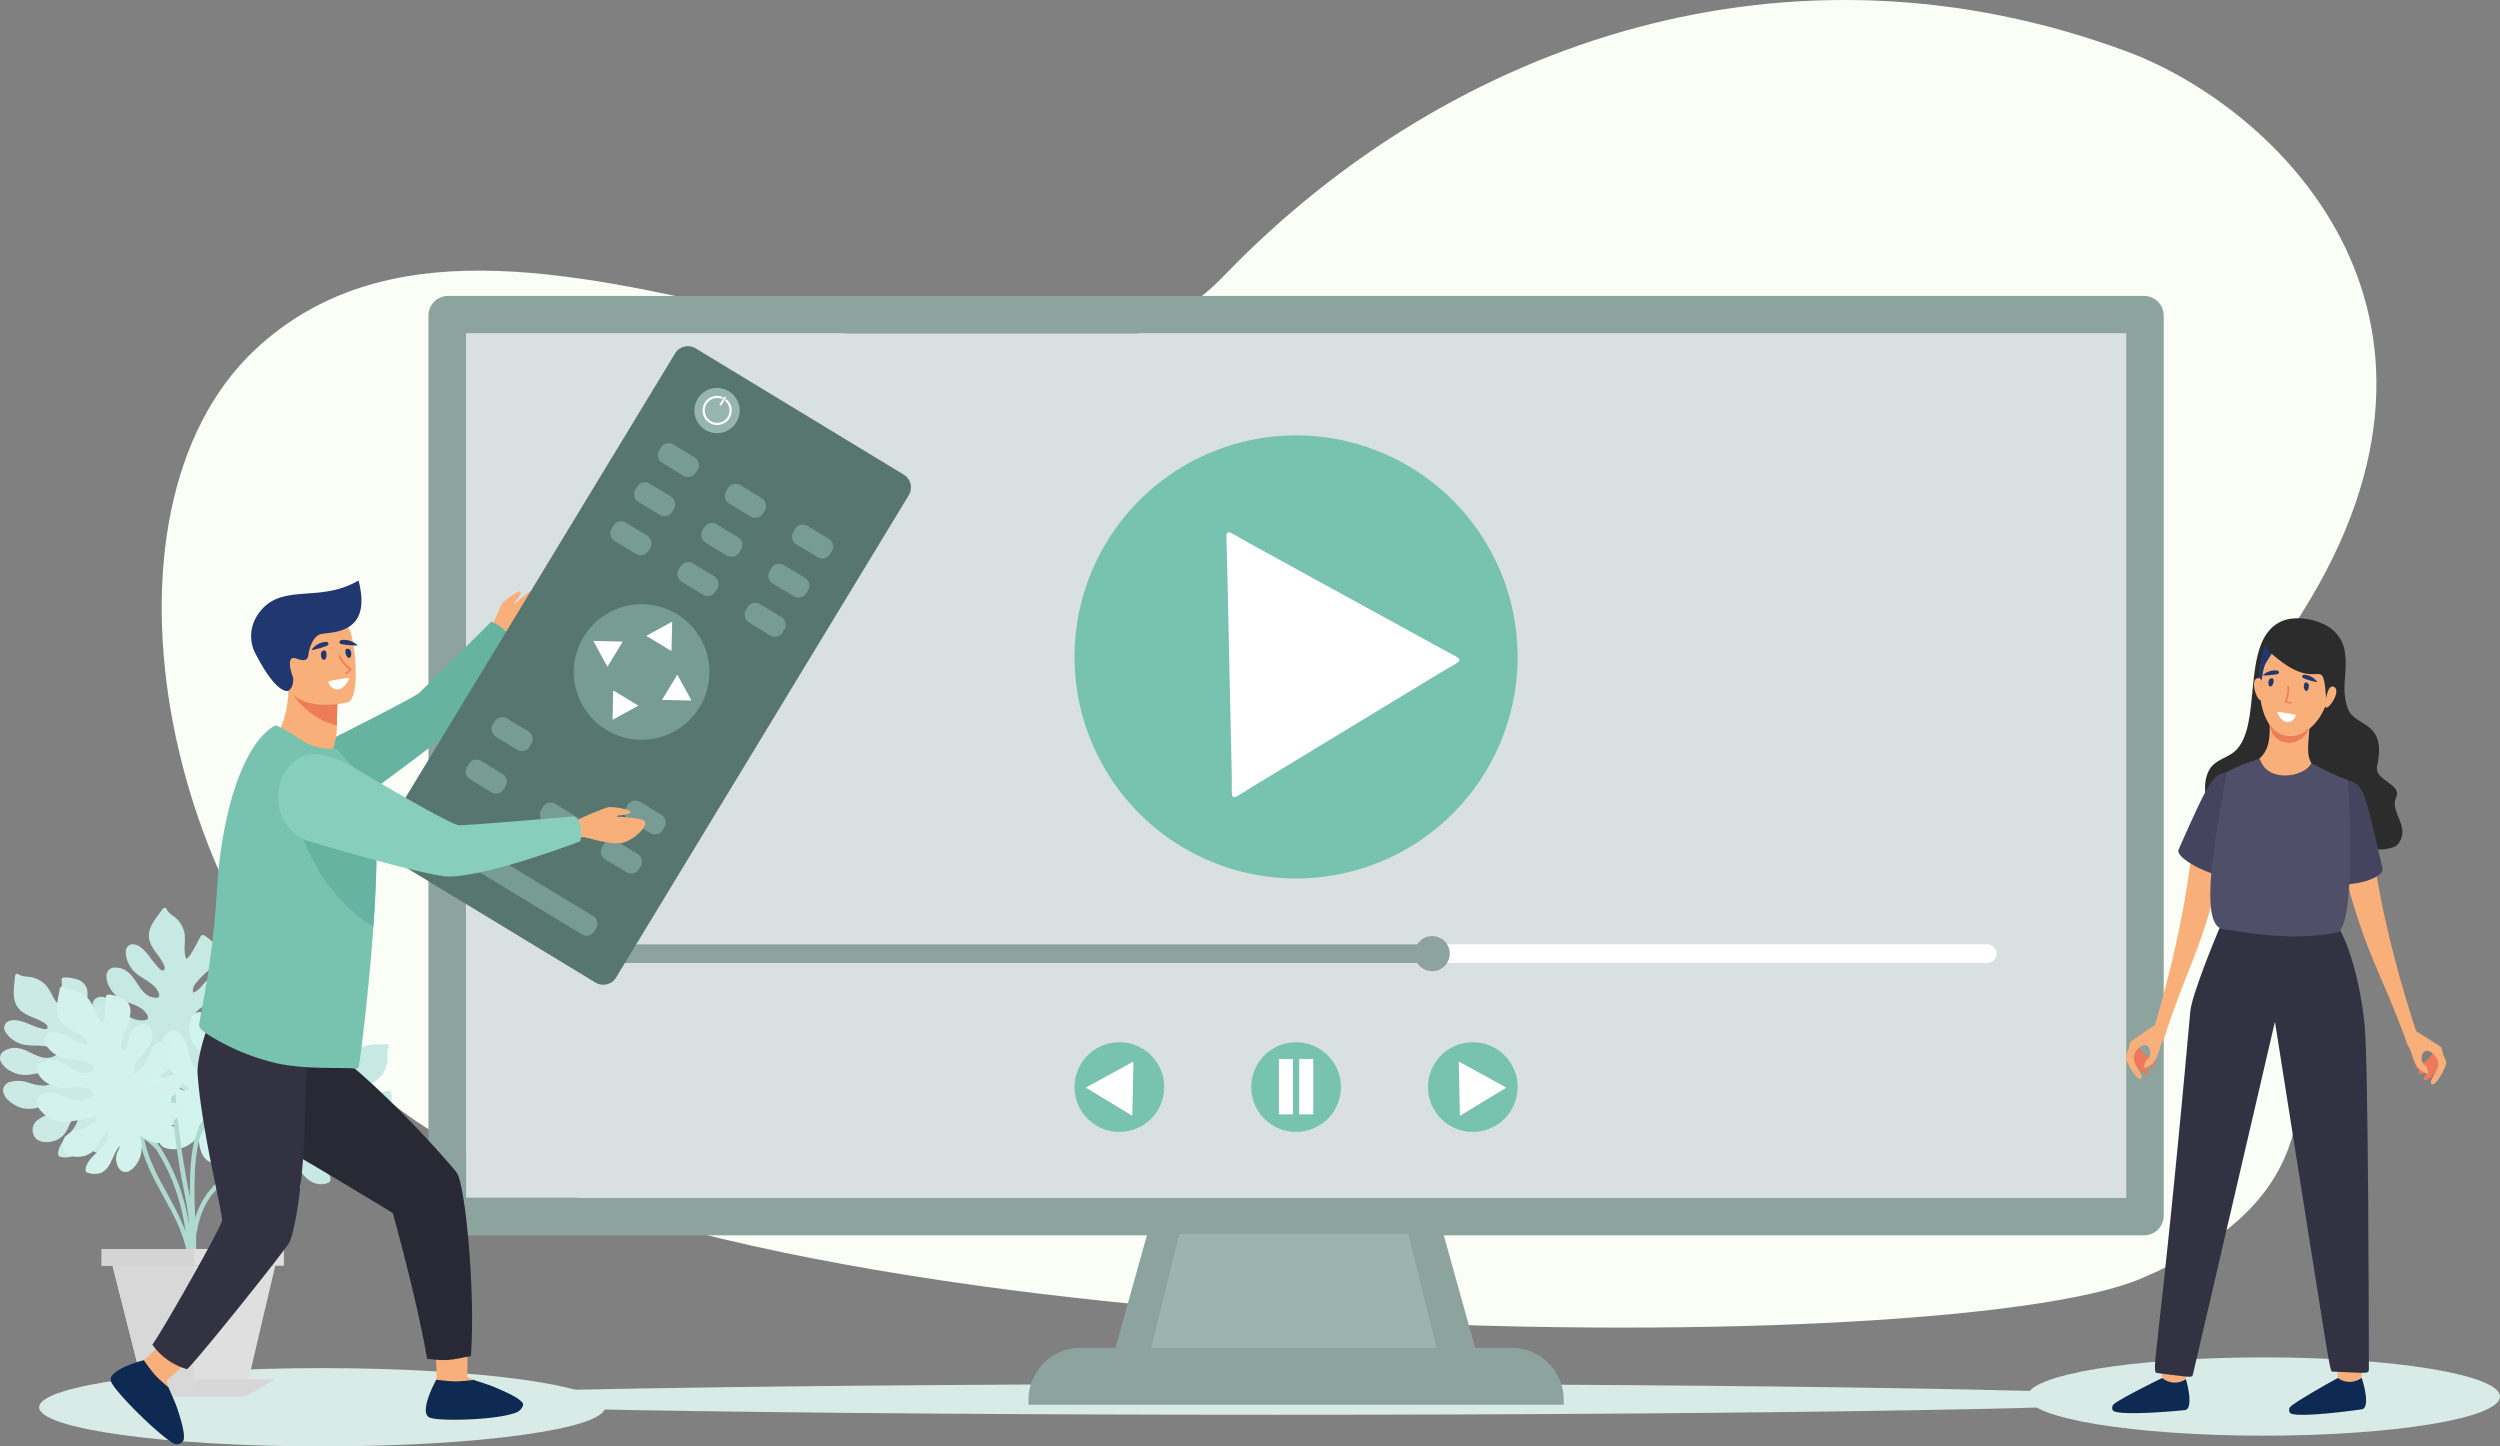 <svg xmlns="http://www.w3.org/2000/svg" width="542.818" height="314.048" viewBox="0 0 542.818 314.048"><rect x="0" y="0" width="542.818" height="314.048" fill="#808080" stroke="none"/><defs><clipPath id="clip-path"><path id="Rectangle_2188" fill="none" d="M0 0h542.818v314.048H0z" data-name="Rectangle 2188"/></clipPath></defs><g id="Group_13186" data-name="Group 13186" transform="translate(0 -.004)"><g id="Group_13185" clip-path="url(#clip-path)" data-name="Group 13185" transform="translate(0 .004)"><path id="Path_14475" fill="#fafef6" fill-rule="evenodd" d="M578.471 11.174c-72.426-26.888-146.036-3.117-195.959 48.657-24.967 25.894-63.658 16.947-103.051 8-39.368-8.942-79.44-17.883-107.212 7.955C134.328 111.06 151.7 201.755 203.7 241.035c70.677 53.394 333.972 55 377.658 36.674 74.651-31.309.476-89.287 35.323-144.865 41.111-65.569-6.2-109.789-38.206-121.67" data-name="Path 14475" transform="translate(-116.71 -.004)"/><path id="Path_14476" fill="#d9ebe7" fill-rule="evenodd" d="M551.526 1299.435c107.613 0 194.848 1.5 194.848 3.351s-87.236 3.347-194.848 3.347-194.848-1.5-194.848-3.347 87.236-3.351 194.848-3.351" data-name="Path 14476" transform="translate(-274.198 -998.948)"/><path id="Path_14477" fill="#d9ebe7" fill-rule="evenodd" d="M1954.851 1274.512c28.341 0 51.318 3.8 51.318 8.5s-22.976 8.5-51.318 8.5-51.318-3.8-51.318-8.5 22.976-8.5 51.318-8.5" data-name="Path 14477" transform="translate(-1463.351 -979.789)"/><path id="Path_14478" fill="#d9ebe7" fill-rule="evenodd" d="M98.193 1284.592c33.933 0 61.439 3.8 61.439 8.5s-27.506 8.5-61.439 8.5-61.437-3.8-61.437-8.5 27.506-8.5 61.437-8.5" data-name="Path 14478" transform="translate(-28.256 -987.538)"/><path id="Path_14479" fill="#ecebe8" fill-rule="evenodd" d="M313.7 1159.174a19.248 19.248 0 0 0 .126 2.061 19.248 19.248 0 0 1-.126-2.061" data-name="Path 14479" transform="translate(-241.159 -891.122)"/><path id="Path_14480" fill="#c7e9e3" fill-rule="evenodd" d="M113.2 860.4a8.746 8.746 0 0 0-2.342-1.955.5.5 0 0 0-.684.189c-.665 1.241-1.281 2.511-2.044 3.7a4.685 4.685 0 0 1-.926 1.139c-.021.013-.1.053-.138.072a.228.228 0 0 1-.017-.021 1.209 1.209 0 0 1-.132-.3c-.593-1.823.127-3.776-.34-5.61a6.294 6.294 0 0 0-1.564-2.692c-.761-.771-1.78-1.128-2.254-2.165a.4.4 0 0 0-.34-.246h-.095a.611.611 0 0 0-.436.249c-1.1 1.578-2.632 3.206-2.924 5.178-.259 1.751.688 3.213 1.7 4.541A15.141 15.141 0 0 1 102 864.49c.208.393.57 1.105.189 1.49-.4.4-1-.315-1.317-.641a23.187 23.187 0 0 1-1.745-2.161c-.924-1.217-2.384-3.068-4.12-2.732a1.608 1.608 0 0 0-1.119 1.628 6.083 6.083 0 0 0 1.011 3.194c1.224 2.083 3.7 2.69 5.3 4.373.368.385 1.371 1.711.8 2.255-.2.189-.669.126-.907.089a3.792 3.792 0 0 1-1.7-.667c-1.793-1.386-2.446-3.8-4.33-5.112a4.192 4.192 0 0 0-3.092-.691 1.79 1.79 0 0 0-1.266 1.791 5.178 5.178 0 0 0 .882 2.775 6.344 6.344 0 0 0 2.287 2.257c1.9 1.081 4.3 1.216 5.565 3.2a1.32 1.32 0 0 1 .276.96c-.066.255-.431.336-.646.385a5.034 5.034 0 0 1-3.106-.6 11.13 11.13 0 0 1-2.58-2.376 6.791 6.791 0 0 0-2.943-1.953 2.136 2.136 0 0 0-2.45.578 3.133 3.133 0 0 0-.2 2.527 7.29 7.29 0 0 0 1.578 2.905 6.991 6.991 0 0 0 3.105 1.783c1.143.383 2.331.616 3.461 1.042a2.739 2.739 0 0 0 .856.215 5.52 5.52 0 0 1 1.045.1c.287.072.1.378 0 .586-.234.5-.984.482-1.456.52-.448.036-.89.149-1.339.151a9.971 9.971 0 0 1-1.534-.168 6.925 6.925 0 0 0-3.062-.03 2.753 2.753 0 0 0-1.812 2.169c-.363 2.038 1.915 3.281 3.608 3.54a4.538 4.538 0 0 0 3.017-.608c1.175-.665 2.1-1.621 3.453-1.787a1.407 1.407 0 0 1-.587 1.383 7.917 7.917 0 0 1-2.38 1.158c-1.575.587-3.882 1.107-4.726 2.737a.512.512 0 0 0 .085.608 4.379 4.379 0 0 0 2.658 1.356 3.994 3.994 0 0 0 2.429-.8c1.262-.837 2.35-2.14 3.771-2.73a3.18 3.18 0 0 1-.92.913 3.638 3.638 0 0 0-1.27 2.174c-.3 1.305.155 2.714 1.683 2.722a4.809 4.809 0 0 0 2.371-.835 6.007 6.007 0 0 0 1.931-1.951 8.621 8.621 0 0 0 1.145-3.221c1.279 2.491 4.058 5.1 6.678 2.943 2.24-1.844-1.449-3.253-2.905-4.7.287.117.567.264.831.4.759.389 1.5.82 2.291 1.143 1.479.6 3.138.546 4.024-.977.765-1.313-.818-1.923-1.793-2.214-.793-.24-2.276-.5-2.851-1.294 1.955.214 4.131.457 5.816-.671a3.946 3.946 0 0 0 1.776-2.463c.074-.786-.776-1.063-1.39-1.126-1.668-.162-3.291.57-4.964.52a6.555 6.555 0 0 1-1.194-.144 2.223 2.223 0 0 1-.435-.136.978.978 0 0 1-.142-.1.278.278 0 0 1 .047-.079 2.415 2.415 0 0 1 .531-.427 3.051 3.051 0 0 1 1.388-.5c.971-.1 1.94.019 2.909-.149a4.694 4.694 0 0 0 2.694-1.634 4.946 4.946 0 0 0 1.358-2.618 1.935 1.935 0 0 0-1.419-2.05c-2.537-.971-4.024 1.649-5.833 2.839a6.158 6.158 0 0 1-1.594.691c-.223.068-.878.295-1.1.121-.129-.106.3-.794.383-.926a3.839 3.839 0 0 1 1.428-1.345c1.515-.867 3.36-1.137 4.554-2.505.782-.9 1.4-2.422.633-3.517-.812-1.162-2.624-.846-3.646-.172-1.286.85-1.935 2.573-3.482 2.985a2.6 2.6 0 0 1 .646-2.061 23.478 23.478 0 0 1 2.51-2.563 8.219 8.219 0 0 0 2.093-2.73 3.116 3.116 0 0 0-.554-3.132" data-name="Path 14480" transform="translate(-66.592 -655.372)"/><path id="Path_14481" fill="#c7e9e3" fill-rule="evenodd" d="M238.422 990.668a8.747 8.747 0 0 0 .085-3.049.5.5 0 0 0-.572-.419c-1.385.244-2.764.548-4.167.68a4.668 4.668 0 0 1-1.466-.022c-.025-.008-.106-.047-.144-.062a.2.2 0 0 1 .007-.027 1.178 1.178 0 0 1 .153-.289c1.063-1.595 3.043-2.237 4.2-3.74a6.274 6.274 0 0 0 1.146-2.894c.134-1.073-.217-2.1.306-3.109.191-.37-.2-.7-.542-.682-1.917.115-4.146-.083-5.877.909-1.536.88-2.1 2.527-2.516 4.141a15.168 15.168 0 0 1-.746 2.306c-.179.406-.516 1.13-1.054 1.071-.563-.062-.372-.984-.312-1.432a23.477 23.477 0 0 1 .616-2.709c.385-1.477.935-3.77-.4-4.927a1.607 1.607 0 0 0-1.97.13 6.075 6.075 0 0 0-1.883 2.771c-.882 2.252.179 4.572-.157 6.865-.076.529-.495 2.139-1.279 2.021-.274-.042-.514-.446-.633-.657a3.79 3.79 0 0 1-.525-1.745c-.021-2.267 1.468-4.271 1.334-6.564a4.192 4.192 0 0 0-1.37-2.858 1.788 1.788 0 0 0-2.191.115 5.176 5.176 0 0 0-1.632 2.411 6.313 6.313 0 0 0-.357 3.194c.325 2.159 1.706 4.131.926 6.354a1.311 1.311 0 0 1-.582.808c-.242.106-.531-.128-.7-.27a5.025 5.025 0 0 1-1.451-2.811 11.09 11.09 0 0 1 .272-3.5 6.823 6.823 0 0 0-.287-3.521 2.135 2.135 0 0 0-1.972-1.566 3.131 3.131 0 0 0-2.106 1.411 7.243 7.243 0 0 0-1.307 3.038 7.015 7.015 0 0 0 .521 3.54c.406 1.135.96 2.212 1.322 3.364a2.838 2.838 0 0 0 .361.807 5.464 5.464 0 0 1 .57.88c.121.272-.236.31-.461.363-.54.128-.986-.474-1.309-.824-.3-.329-.667-.608-.946-.956a9.834 9.834 0 0 1-.818-1.311 6.958 6.958 0 0 0-1.872-2.424 2.749 2.749 0 0 0-2.824-.081c-1.825.976-1.392 3.534-.55 5.025a4.582 4.582 0 0 0 2.346 1.995c1.249.51 2.573.642 3.54 1.606a1.4 1.4 0 0 1-1.449.393 7.937 7.937 0 0 1-2.382-1.151c-1.436-.878-3.272-2.365-5.076-2.019a.509.509 0 0 0-.425.442 4.393 4.393 0 0 0 .58 2.928 3.977 3.977 0 0 0 2.135 1.409c1.439.474 3.136.523 4.477 1.273a3.189 3.189 0 0 1-1.286-.159 3.647 3.647 0 0 0-2.494.348c-1.207.574-2.035 1.8-1.1 3.007a4.812 4.812 0 0 0 2.123 1.347 6 6 0 0 0 2.728.308 8.622 8.622 0 0 0 3.238-1.092c-1.164 2.547-1.492 6.34 1.823 7.065 2.832.618 1.657-3.151 1.895-5.193.085.3.144.606.2.9.164.84.283 1.685.519 2.509.442 1.536 1.515 2.8 3.259 2.556 1.5-.212 1-1.832.631-2.779-.3-.771-1.02-2.095-.75-3.039 1.041 1.67 2.2 3.527 4.128 4.154a3.945 3.945 0 0 0 3.034-.13c.663-.427.355-1.27.023-1.787-.9-1.413-2.486-2.233-3.48-3.58a6.368 6.368 0 0 1-.625-1.026 2.136 2.136 0 0 1-.163-.425.937.937 0 0 1-.013-.172.3.3 0 0 1 .091-.011 2.444 2.444 0 0 1 .665.151 3.049 3.049 0 0 1 1.25.782c.682.7 1.186 1.538 1.919 2.2a4.709 4.709 0 0 0 2.949 1.1 4.952 4.952 0 0 0 2.9-.555 1.935 1.935 0 0 0 .733-2.382c-.809-2.6-3.788-2.138-5.841-2.824a6.3 6.3 0 0 1-1.53-.825c-.193-.132-.774-.508-.771-.786 0-.166.811-.255.963-.272a3.791 3.791 0 0 1 1.94.291c1.617.652 2.973 1.936 4.785 2.025 1.192.06 2.769-.4 3.155-1.677.41-1.358-.958-2.586-2.121-2.97-1.462-.485-3.217.072-4.5-.888a2.6 2.6 0 0 1 2.019-.769 23.365 23.365 0 0 1 3.566.383 8.115 8.115 0 0 0 3.438-.045 3.113 3.113 0 0 0 2.12-2.373" data-name="Path 14481" transform="translate(-153.577 -750.343)"/><path id="Path_14482" fill="#cceae5" fill-rule="evenodd" d="M16.881 915.625a8.763 8.763 0 0 0-3.013-.469.5.5 0 0 0-.489.514c.068 1.405.193 2.813.149 4.222a4.712 4.712 0 0 1-.21 1.451c-.011.022-.06.1-.079.132l-.026-.007a1.212 1.212 0 0 1-.266-.191c-1.447-1.256-1.834-3.3-3.179-4.634a6.293 6.293 0 0 0-2.726-1.5c-1.048-.268-2.106-.051-3.047-.7-.342-.236-.721.111-.744.452-.129 1.915-.606 4.1.159 5.943.676 1.636 2.24 2.4 3.789 3.022a14.766 14.766 0 0 1 2.191 1.031c.382.229 1.058.654.929 1.181-.132.55-1.022.243-1.458.126a23.073 23.073 0 0 1-2.609-.952c-1.417-.568-3.621-1.406-4.94-.223A1.607 1.607 0 0 0 1.193 927a6.046 6.046 0 0 0 2.51 2.218c2.12 1.16 4.558.4 6.791 1.024.514.144 2.057.763 1.842 1.526-.074.265-.508.451-.731.544a3.81 3.81 0 0 1-1.8.3c-2.25-.265-4.05-2-6.342-2.154a4.182 4.182 0 0 0-3.007 1 1.793 1.793 0 0 0-.164 2.189 5.19 5.19 0 0 0 2.184 1.923 6.33 6.33 0 0 0 3.122.758c2.186-.049 4.317-1.169 6.421-.113a1.3 1.3 0 0 1 .729.68c.076.251-.193.51-.355.661a5.015 5.015 0 0 1-2.971 1.084 11.118 11.118 0 0 1-3.434-.712 6.807 6.807 0 0 0-3.529-.16 2.135 2.135 0 0 0-1.8 1.759 3.129 3.129 0 0 0 1.133 2.267 7.251 7.251 0 0 0 2.849 1.681 6.982 6.982 0 0 0 3.576-.07c1.177-.259 2.316-.672 3.5-.886a2.776 2.776 0 0 0 .846-.255 5.652 5.652 0 0 1 .944-.455c.287-.085.278.274.3.5.059.552-.595.918-.982 1.194-.364.261-.686.585-1.069.818a9.814 9.814 0 0 1-1.4.646 6.906 6.906 0 0 0-2.641 1.551 2.747 2.747 0 0 0-.438 2.788c.737 1.934 3.33 1.829 4.915 1.181a4.555 4.555 0 0 0 2.274-2.074c.665-1.173.964-2.469 2.04-3.308a1.409 1.409 0 0 1 .21 1.487 7.945 7.945 0 0 1-1.445 2.217c-1.05 1.313-2.76 2.947-2.645 4.781a.508.508 0 0 0 .383.476 4.392 4.392 0 0 0 2.979-.2 3.99 3.99 0 0 0 1.668-1.94c.654-1.368.916-3.045 1.829-4.28a3.178 3.178 0 0 1-.319 1.256 3.637 3.637 0 0 0 .03 2.516c.416 1.273 1.53 2.248 2.845 1.468a4.814 4.814 0 0 0 1.6-1.934 5.953 5.953 0 0 0 .65-2.668 8.565 8.565 0 0 0-.672-3.349c2.378 1.477 6.1 2.28 7.239-.914.973-2.732-2.917-2.044-4.912-2.537.308-.047.622-.064.92-.085.852-.057 1.706-.068 2.552-.2 1.579-.244 2.973-1.148 2.949-2.909-.021-1.517-1.69-1.226-2.677-.977-.8.2-2.206.744-3.111.359 1.787-.822 3.778-1.734 4.643-3.57a3.936 3.936 0 0 0 .255-3.024c-.34-.712-1.213-.512-1.77-.249-1.515.72-2.529 2.184-3.991 3a6.134 6.134 0 0 1-1.1.491 2.239 2.239 0 0 1-.442.109.792.792 0 0 1-.172-.011.277.277 0 0 1 0-.091 2.439 2.439 0 0 1 .236-.638 3.025 3.025 0 0 1 .933-1.145c.78-.586 1.676-.98 2.42-1.624a4.7 4.7 0 0 0 1.47-2.784 4.977 4.977 0 0 0-.183-2.943 1.938 1.938 0 0 0-2.272-1.032c-2.675.474-2.6 3.486-3.54 5.439a6.311 6.311 0 0 1-1.009 1.4c-.155.172-.6.7-.876.665-.164-.023-.149-.837-.147-.99a3.84 3.84 0 0 1 .533-1.889c.852-1.521 2.3-2.7 2.614-4.49.212-1.175-.045-2.8-1.266-3.342-1.294-.576-2.686.623-3.215 1.73-.665 1.389-.333 3.2-1.449 4.349a2.6 2.6 0 0 1-.506-2.1 23.168 23.168 0 0 1 .833-3.491 8.194 8.194 0 0 0 .391-3.417 3.126 3.126 0 0 0-2.087-2.4" data-name="Path 14482" transform="translate(0 -702.924)"/><path id="Path_14483" fill="#d2f4ee" fill-rule="evenodd" d="M165.438 938.539a8.763 8.763 0 0 0-1.045-2.864.5.5 0 0 0-.687-.181c-1.2.74-2.369 1.53-3.621 2.173a4.675 4.675 0 0 1-1.373.518h-.155a.18.18 0 0 0 0-.026 1.266 1.266 0 0 1 .036-.325c.4-1.874 2-3.2 2.518-5.025a6.275 6.275 0 0 0 0-3.113c-.272-1.048-.975-1.868-.865-3 .042-.416-.446-.578-.755-.435-1.738.816-3.884 1.455-5.127 3.015-1.1 1.383-1.016 3.122-.81 4.779a14.779 14.779 0 0 1 .157 2.414c-.015.446-.061 1.243-.582 1.387-.548.149-.709-.776-.818-1.217a23.02 23.02 0 0 1-.427-2.743c-.187-1.517-.523-3.85-2.195-4.432a1.608 1.608 0 0 0-1.783.848 6.058 6.058 0 0 0-.727 3.27c.011 2.418 1.853 4.186 2.388 6.442.125.518.329 2.169-.444 2.35-.27.062-.642-.227-.829-.378a3.82 3.82 0 0 1-1.133-1.432c-.856-2.1-.212-4.511-1.183-6.591a4.193 4.193 0 0 0-2.327-2.151 1.8 1.8 0 0 0-1.995.914 5.215 5.215 0 0 0-.627 2.845 6.332 6.332 0 0 0 .846 3.1c1.1 1.889 3.111 3.211 3.206 5.565a1.311 1.311 0 0 1-.242.967c-.185.189-.54.077-.752.011a5.038 5.038 0 0 1-2.386-2.078 11.086 11.086 0 0 1-1.039-3.351 6.806 6.806 0 0 0-1.566-3.166 2.136 2.136 0 0 0-2.41-.729 3.139 3.139 0 0 0-1.437 2.089 7.257 7.257 0 0 0-.092 3.3 6.983 6.983 0 0 0 1.791 3.1c.8.9 1.708 1.7 2.471 2.639a2.678 2.678 0 0 0 .633.616 5.846 5.846 0 0 1 .856.608c.212.209-.108.376-.3.508-.455.319-1.092-.077-1.519-.281-.406-.195-.844-.318-1.236-.54a9.588 9.588 0 0 1-1.243-.918 6.962 6.962 0 0 0-2.633-1.558 2.751 2.751 0 0 0-2.654.965c-1.336 1.583.011 3.8 1.343 4.872a4.53 4.53 0 0 0 2.917.988c1.349.015 2.628-.351 3.884.187a1.411 1.411 0 0 1-1.2.9 7.978 7.978 0 0 1-2.641-.191c-1.657-.285-3.914-.992-5.463 0a.508.508 0 0 0-.231.567 4.367 4.367 0 0 0 1.621 2.507 3.969 3.969 0 0 0 2.5.525c1.513-.091 3.107-.673 4.632-.472a3.132 3.132 0 0 1-1.255.329 3.646 3.646 0 0 0-2.189 1.243c-.91.98-1.228 2.427.093 3.2a4.814 4.814 0 0 0 2.467.469 6.011 6.011 0 0 0 2.65-.721 8.543 8.543 0 0 0 2.6-2.211c-.142 2.8.954 6.442 4.3 5.894 2.86-.468.378-3.54-.157-5.523.191.246.357.51.52.763.463.718.884 1.46 1.407 2.139.978 1.264 2.443 2.044 3.973 1.173 1.319-.754.257-2.074-.44-2.817-.567-.6-1.721-1.572-1.817-2.548 1.583 1.166 3.344 2.467 5.369 2.337a3.937 3.937 0 0 0 2.769-1.239c.461-.642-.136-1.311-.637-1.67-1.362-.978-3.134-1.158-4.554-2.042a6.537 6.537 0 0 1-.96-.724 2.143 2.143 0 0 1-.308-.332.836.836 0 0 1-.076-.157.306.306 0 0 1 .079-.044 2.4 2.4 0 0 1 .674-.1 3 3 0 0 1 1.451.265c.892.4 1.67.992 2.594 1.33a4.685 4.685 0 0 0 3.149-.062 4.964 4.964 0 0 0 2.488-1.583 1.938 1.938 0 0 0-.2-2.486c-1.708-2.112-4.309-.589-6.472-.468a6.262 6.262 0 0 1-1.727-.2c-.227-.053-.907-.187-1-.446-.06-.153.657-.535.8-.61a3.835 3.835 0 0 1 1.91-.444c1.744.009 3.476.7 5.195.117 1.13-.385 2.426-1.392 2.312-2.726-.119-1.413-1.844-2.048-3.068-1.976-1.538.091-2.962 1.254-4.507.833a2.6 2.6 0 0 1 1.593-1.456 23.174 23.174 0 0 1 3.457-.96 8.212 8.212 0 0 0 3.179-1.311 3.117 3.117 0 0 0 1.094-2.989" data-name="Path 14483" transform="translate(-99.867 -712.023)"/><path id="Path_14484" fill="#aedad0" fill-rule="evenodd" d="M195.225 936.392c-.58 2.524-1.084 5.064-1.808 7.554a26.282 26.282 0 0 1-3.262 7.141c-3.009 4.6-6.844 8.578-9.946 13.11a.418.418 0 0 0 0 .508 13.633 13.633 0 0 0-1.194 3.64 40.9 40.9 0 0 0-.652 6.51c-.106 2.66-.085 5.3.038 7.966.145 3.125.353 6.255.219 9.383q-.011.272-.028.544c-.034.646.969.642 1 0a86.278 86.278 0 0 0-.155-9.166c-.134-2.72-.193-5.429-.1-8.151a46.544 46.544 0 0 1 .54-6.3c.327-1.889.85-4.027 2.276-5.41a.454.454 0 0 0 .057-.62c2.9-3.94 6.221-7.562 8.907-11.661a26.853 26.853 0 0 0 3.215-7.071c.761-2.533 1.264-5.138 1.857-7.715.145-.631-.824-.9-.969-.266" data-name="Path 14484" transform="translate(-137.062 -719.58)"/><path id="Path_14485" fill="#aedad0" fill-rule="evenodd" d="M142.3 1091.638c-.546-4.883-2.792-9.252-5.119-13.5-2.306-4.213-4.738-8.48-5.446-13.3-.093-.638-1.062-.367-.969.268 1.413 9.621 9.445 16.818 10.529 26.533.072.635 1.077.642 1 0" data-name="Path 14485" transform="translate(-100.525 -818.319)"/><path id="Path_14486" fill="#aedad0" fill-rule="evenodd" d="M134.567 1025.223a29.231 29.231 0 0 0-11.391 8.484 17.555 17.555 0 0 0-3.081 6.791 72 72 0 0 0-1.169-7.539c-1.132-5.824-2-11.674-2.55-17.581q-.326-3.519-.487-7.046c-.03-.646-1.035-.646-1 0a179.124 179.124 0 0 0 2.065 19.476c.686 4.367 1.842 8.678 2.178 13.091a48.012 48.012 0 0 0-1.68-7.035 41.607 41.607 0 0 0-4.286-9.392.491.491 0 0 0-.132-.374c-.123-.14-.249-.276-.376-.412q-.68-1.026-1.43-2a.423.423 0 0 0-.714.049 16.525 16.525 0 0 0-2.475-1.572c-2.065-1.069-4.634-1.76-5.622-4.1-.253-.6-1.118-.081-.869.508.984 2.324 3.383 3.189 5.48 4.209a16.578 16.578 0 0 1 4.892 3.59 40.426 40.426 0 0 1 4.611 9.917 43.446 43.446 0 0 1 2.123 13.066v.07a.473.473 0 0 0 .467.563.518.518 0 0 0 .986-.181c.368-4.749.909-9.736 3.952-13.609a28.613 28.613 0 0 1 11.017-8.1c.591-.259.08-1.124-.508-.869" data-name="Path 14486" transform="translate(-78.027 -774.788)"/><path id="Path_14487" fill="#d3f2ed" fill-rule="evenodd" d="M53.107 928.727a8.765 8.765 0 0 0-2.954-.759.5.5 0 0 0-.536.465c-.07 1.406-.079 2.818-.259 4.216a4.678 4.678 0 0 1-.349 1.424c-.011.021-.068.091-.093.125l-.023-.013a1.071 1.071 0 0 1-.247-.213c-1.32-1.391-1.507-3.461-2.718-4.919a6.271 6.271 0 0 0-2.567-1.76c-1.018-.37-2.093-.253-2.966-.988-.317-.27-.729.043-.784.378-.314 1.895-1 4.026-.417 5.932.518 1.695 2 2.6 3.48 3.372a15.081 15.081 0 0 1 2.082 1.239c.359.266.99.754.812 1.266-.185.536-1.041.145-1.464-.015a23.4 23.4 0 0 1-2.5-1.2c-1.354-.7-3.47-1.748-4.895-.7a1.608 1.608 0 0 0-.31 1.951 6.066 6.066 0 0 0 2.284 2.45c2 1.358 4.5.84 6.663 1.674.5.193 1.972.958 1.685 1.7-.1.257-.552.4-.78.47a3.825 3.825 0 0 1-1.821.123c-2.213-.48-3.838-2.376-6.1-2.756a4.2 4.2 0 0 0-3.09.7 1.793 1.793 0 0 0-.374 2.163 5.186 5.186 0 0 0 1.989 2.125 6.32 6.32 0 0 0 3.032 1.058c2.18.161 4.409-.746 6.4.506a1.3 1.3 0 0 1 .659.746c.051.259-.242.487-.418.623a5.011 5.011 0 0 1-3.062.793 11.051 11.051 0 0 1-3.349-1.041 6.8 6.8 0 0 0-3.5-.5 2.126 2.126 0 0 0-1.963 1.574 3.131 3.131 0 0 0 .907 2.369 7.268 7.268 0 0 0 2.673 1.946 6.97 6.97 0 0 0 3.566.276c1.2-.144 2.37-.442 3.574-.544a2.72 2.72 0 0 0 .867-.172 5.631 5.631 0 0 1 .984-.361c.293-.057.25.3.253.531 0 .554-.682.858-1.094 1.094-.389.223-.739.516-1.143.71a9.728 9.728 0 0 1-1.46.508A6.958 6.958 0 0 0 41 958.582a2.761 2.761 0 0 0-.706 2.735c.55 2 3.14 2.142 4.778 1.649a4.55 4.55 0 0 0 2.465-1.844c.777-1.1 1.2-2.367 2.352-3.1a1.407 1.407 0 0 1 .064 1.5 7.909 7.909 0 0 1-1.653 2.069c-1.173 1.205-3.032 2.665-3.094 4.5a.508.508 0 0 0 .336.51 4.373 4.373 0 0 0 2.985.085 3.971 3.971 0 0 0 1.847-1.768c.782-1.3 1.205-2.941 2.235-4.082a3.155 3.155 0 0 1-.44 1.217 3.635 3.635 0 0 0-.212 2.508c.291 1.307 1.3 2.386 2.688 1.736a4.825 4.825 0 0 0 1.783-1.77 5.99 5.99 0 0 0 .9-2.594 8.626 8.626 0 0 0-.348-3.4c2.223 1.7 5.85 2.86 7.294-.212 1.232-2.624-2.705-2.314-4.643-3 .31-.015.623 0 .922.006.856.026 1.708.1 2.561.051 1.594-.091 3.068-.858 3.215-2.613.125-1.513-1.566-1.385-2.571-1.23-.818.125-2.269.529-3.131.057 1.859-.646 3.927-1.362 4.966-3.106a3.942 3.942 0 0 0 .546-2.985c-.27-.74-1.158-.629-1.738-.419-1.577.569-2.728 1.929-4.262 2.6a6.573 6.573 0 0 1-1.139.383 2.266 2.266 0 0 1-.451.062.6.6 0 0 1-.17-.027.347.347 0 0 1 .009-.091 2.418 2.418 0 0 1 .3-.612 3.026 3.026 0 0 1 1.039-1.046c.833-.51 1.76-.818 2.565-1.385a4.706 4.706 0 0 0 1.73-2.631 4.953 4.953 0 0 0 .1-2.947 1.932 1.932 0 0 0-2.161-1.245c-2.709.213-2.924 3.219-4.05 5.068a6.354 6.354 0 0 1-1.143 1.311c-.172.157-.667.642-.937.578-.16-.04-.068-.846-.051-1a3.81 3.81 0 0 1 .712-1.829c1-1.432 2.548-2.467 3.037-4.216.321-1.149.225-2.788-.939-3.449-1.232-.7-2.731.363-3.366 1.413-.8 1.319-.642 3.151-1.862 4.186a2.6 2.6 0 0 1-.3-2.137 23.25 23.25 0 0 1 1.168-3.393 8.179 8.179 0 0 0 .718-3.364 3.116 3.116 0 0 0-1.844-2.592" data-name="Path 14487" transform="translate(-26.618 -712.023)"/><path id="Path_14488" fill="#dfdfdf" fill-rule="evenodd" d="M134.407 1216.475h-21.658l-7.088-28.007H141Z" data-name="Path 14488" transform="translate(-81.228 -913.642)"/><path id="Rectangle_2185" fill="#dfdfdf" d="M0 0h39.575v3.64H0z" data-name="Rectangle 2185" transform="translate(22.071 271.186)"/><path id="Path_14489" fill="#d8d8d8" fill-rule="evenodd" d="M123.331 1188.468h-17.67l7.088 28.007h10.582Z" data-name="Path 14489" transform="translate(-81.228 -913.642)"/><path id="Rectangle_2186" fill="#d4d4d4" d="M0 0h20.033v3.64H0z" data-name="Rectangle 2186" transform="translate(22.071 271.186)"/><path id="Path_14490" fill="#d7d7d7" fill-rule="evenodd" d="M134.407 1298.828h-21.658l-7.088-3.78H141Z" data-name="Path 14490" transform="translate(-81.228 -995.575)"/><path id="Path_14491" fill="#d8d8d8" fill-rule="evenodd" d="M123.331 1295.048h-17.67l7.088 3.78h10.582Z" data-name="Path 14491" transform="translate(-81.228 -995.575)"/><path id="Path_14492" fill="#8da39e" fill-rule="evenodd" d="M406.568 277.858h368.241a4.279 4.279 0 0 1 4.267 4.266v195.44a4.28 4.28 0 0 1-4.267 4.267H406.568a4.279 4.279 0 0 1-4.265-4.267v-195.44a4.278 4.278 0 0 1 4.265-4.266m3.9 195.809h360.444V286.022H410.465Z" data-name="Path 14492" transform="translate(-309.273 -213.606)"/><path id="Rectangle_2187" fill="#d8e1df" d="M0 0h360.447v187.645H0z" data-name="Rectangle 2187" transform="translate(101.193 72.416)"/><path id="Path_14493" fill="#8da39e" fill-rule="evenodd" d="M1043.308 1158.585h64.292l10.2 36.546-42.35-.633-42.35.633Z" data-name="Path 14493" transform="translate(-794.203 -890.669)"/><path id="Path_14494" fill="#9cb3ae" fill-rule="evenodd" d="M1077.42 1158.585h49.718l9 36.423-30.262-.51-3.6.06-3.6-.06-30.263.51Z" data-name="Path 14494" transform="translate(-821.351 -890.669)"/><path id="Path_14495" fill="#8da39e" fill-rule="evenodd" d="M977 1265.534h93.572a11.355 11.355 0 0 1 11.323 11.323v1.043H965.676v-1.043A11.357 11.357 0 0 1 977 1265.534" data-name="Path 14495" transform="translate(-742.368 -972.887)"/><path id="Path_14496" fill="#78c2b0" fill-rule="evenodd" d="M1057.05 408.824a48.1 48.1 0 1 1-48.1 48.1 48.1 48.1 0 0 1 48.1-48.1" data-name="Path 14496" transform="translate(-775.634 -314.286)"/><path id="Path_14497" fill="#fff" fill-rule="evenodd" d="m1152.711 552.125-.512-23.543-.526-23.9c-.138-6.409-.924-5.676 4.785-2.541l20.645 11.326 20.951 11.492c5.626 3.091 5.382 2.035-.185 5.415l-20.131 12.217-20.434 12.4c-5.478 3.327-4.447 3.644-4.594-2.867" data-name="Path 14497" transform="translate(-885.268 -384.226)"/><path id="Path_14498" fill="#78c2b0" fill-rule="evenodd" d="M1350.544 978.614a9.731 9.731 0 1 1-9.732 9.732 9.732 9.732 0 0 1 9.732-9.732" data-name="Path 14498" transform="translate(-1030.756 -752.315)"/><path id="Path_14499" fill="#fff" fill-rule="evenodd" d="m1369.9 1007.6-.1-4.764-.108-4.834c-.026-1.3-.185-1.149.969-.514l4.177 2.292 4.239 2.323c1.137.627 1.088.412-.038 1.1l-4.073 2.473-4.133 2.509c-1.111.672-.9.739-.929-.58" data-name="Path 14499" transform="translate(-1052.939 -766.464)"/><path id="Path_14500" fill="#78c2b0" fill-rule="evenodd" d="M1018.678 978.614a9.731 9.731 0 1 0 9.732 9.732 9.732 9.732 0 0 0-9.732-9.732" data-name="Path 14500" transform="translate(-775.633 -752.315)"/><path id="Path_14501" fill="#fff" fill-rule="evenodd" d="m1030 1007.6.1-4.764.106-4.834c.028-1.3.187-1.149-.967-.514l-4.177 2.292-4.239 2.323c-1.139.627-1.09.412.038 1.1l4.071 2.473 4.135 2.509c1.109.672.9.739.929-.58" data-name="Path 14501" transform="translate(-784.123 -766.464)"/><path id="Path_14502" fill="#78c2b0" fill-rule="evenodd" d="M1184.615 978.614a9.731 9.731 0 1 1-9.731 9.732 9.732 9.732 0 0 1 9.731-9.732" data-name="Path 14502" transform="translate(-903.198 -752.315)"/><path id="Path_14503" fill="#fff" fill-rule="evenodd" d="M1200.845 994.323h3.049v12.03h-3.049Zm4.405 0h3.049v12.03h-3.049Z" data-name="Path 14503" transform="translate(-923.156 -764.392)"/><path id="Path_14504" fill="#fff" fill-rule="evenodd" d="M561.114 886.632h300.2a2.033 2.033 0 0 1 0 4.065h-300.2a2.033 2.033 0 0 1 0-4.065" data-name="Path 14504" transform="translate(-429.796 -681.604)"/><path id="Path_14505" fill="#8da39e" fill-rule="evenodd" d="M560.284 880.716H737.54a3.812 3.812 0 1 1 0 4.065H560.284c-.661 0-1.2-.914-1.2-2.033s.542-2.033 1.2-2.033" data-name="Path 14505" transform="translate(-429.796 -675.688)"/><path id="Path_14506" fill="#f9af79" fill-rule="evenodd" d="M460.449 562a60.9 60.9 0 0 1 2.6-6 13.225 13.225 0 0 1 3.748-2.55c.242.11.332.356.053.844s-1.509 1.879-1.258 1.907 4.082-3.789 5-3.241.939 4.072-.323 6.181-6.332 4.521-6.595 4.843c-2.218 2.742-3.23-1.986-3.23-1.986" data-name="Path 14506" transform="translate(-353.973 -425.052)"/><path id="Path_14507" fill="#67b3a1" fill-rule="evenodd" d="M325.6 584.915c-1.729-1.174-2.074-1.125-2.074-1.125s-14.262 14.181-15.656 15.451-25.3 13.163-25.3 13.163l-.467 19.416s29.494-21.376 32.967-24.667c5.741-5.437 12.453-20.014 12.453-20.014a5.832 5.832 0 0 0-1.925-2.222" data-name="Path 14507" transform="translate(-216.868 -448.792)"/><path id="Path_14508" fill="#57766f" fill-rule="evenodd" d="m425.491 325.532 45.188 27.422a3.26 3.26 0 0 1 1.092 4.462l-63.559 104.732a3.256 3.256 0 0 1-4.462 1.092l-45.186-27.421a3.257 3.257 0 0 1-1.092-4.462l63.557-104.734a3.258 3.258 0 0 1 4.462-1.092" data-name="Path 14508" transform="translate(-274.448 -249.895)"/><path id="Path_14509" fill="#779c93" fill-rule="evenodd" d="m621.046 416.4 4.613 2.8a1.968 1.968 0 0 1 .659 2.695l-.382.63a1.968 1.968 0 0 1-2.7.659l-4.613-2.8a1.967 1.967 0 0 1-.659-2.695l.382-.629a1.969 1.969 0 0 1 2.7-.66" data-name="Path 14509" transform="translate(-474.848 -319.896)"/><path id="Path_14510" fill="#779c93" fill-rule="evenodd" d="m684.061 454.645 4.613 2.8a1.968 1.968 0 0 1 .659 2.695l-.382.629a1.969 1.969 0 0 1-2.7.66l-4.613-2.8a1.968 1.968 0 0 1-.659-2.7l.382-.629a1.968 1.968 0 0 1 2.7-.659" data-name="Path 14510" transform="translate(-523.292 -349.294)"/><path id="Path_14511" fill="#779c93" fill-rule="evenodd" d="m747.077 492.887 4.613 2.8a1.968 1.968 0 0 1 .659 2.7l-.382.629a1.968 1.968 0 0 1-2.7.659l-4.613-2.8a1.967 1.967 0 0 1-.659-2.695l.382-.63a1.967 1.967 0 0 1 2.7-.658" data-name="Path 14511" transform="translate(-571.736 -378.693)"/><path id="Path_14512" fill="#779c93" fill-rule="evenodd" d="m598.761 453.124 4.613 2.8a1.968 1.968 0 0 1 .659 2.695l-.382.629a1.968 1.968 0 0 1-2.7.659l-4.613-2.8a1.967 1.967 0 0 1-.659-2.695l.382-.629a1.969 1.969 0 0 1 2.7-.66" data-name="Path 14512" transform="translate(-457.717 -348.125)"/><path id="Path_14513" fill="#779c93" fill-rule="evenodd" d="m661.779 491.365 4.613 2.8a1.969 1.969 0 0 1 .659 2.695l-.382.63a1.968 1.968 0 0 1-2.7.659l-4.613-2.8a1.968 1.968 0 0 1-.659-2.695l.382-.63a1.968 1.968 0 0 1 2.7-.659" data-name="Path 14513" transform="translate(-506.163 -377.523)"/><path id="Path_14514" fill="#779c93" fill-rule="evenodd" d="m724.795 529.608 4.613 2.8a1.968 1.968 0 0 1 .659 2.7l-.382.629a1.968 1.968 0 0 1-2.7.659l-4.613-2.8a1.968 1.968 0 0 1-.659-2.695l.382-.629a1.968 1.968 0 0 1 2.7-.659" data-name="Path 14514" transform="translate(-554.607 -406.922)"/><path id="Path_14515" fill="#779c93" fill-rule="evenodd" d="m576.479 489.845 4.613 2.8a1.967 1.967 0 0 1 .659 2.695l-.382.629a1.968 1.968 0 0 1-2.7.66l-4.613-2.8a1.97 1.97 0 0 1-.659-2.7l.382-.629a1.968 1.968 0 0 1 2.7-.659" data-name="Path 14515" transform="translate(-440.588 -376.354)"/><path id="Path_14516" fill="#779c93" fill-rule="evenodd" d="m639.495 528.088 4.613 2.8a1.97 1.97 0 0 1 .659 2.7l-.382.629a1.967 1.967 0 0 1-2.7.659l-4.613-2.8a1.969 1.969 0 0 1-.659-2.695l.383-.629a1.965 1.965 0 0 1 2.694-.659" data-name="Path 14516" transform="translate(-489.032 -405.754)"/><path id="Path_14517" fill="#779c93" fill-rule="evenodd" d="m702.509 566.327 4.613 2.8a1.967 1.967 0 0 1 .659 2.695l-.382.629a1.968 1.968 0 0 1-2.7.66l-4.613-2.8a1.968 1.968 0 0 1-.659-2.695l.382-.63a1.968 1.968 0 0 1 2.7-.659" data-name="Path 14517" transform="translate(-537.475 -435.15)"/><path id="Path_14518" fill="#779c93" fill-rule="evenodd" d="M561.155 569.457a14.717 14.717 0 1 1-20.216 4.947 14.718 14.718 0 0 1 20.216-4.947" data-name="Path 14518" transform="translate(-414.206 -436.131)"/><path id="Path_14519" fill="#96b5ae" fill-rule="evenodd" d="M659.488 364.979a4.907 4.907 0 1 1-6.74 1.649 4.906 4.906 0 0 1 6.74-1.649" data-name="Path 14519" transform="translate(-501.256 -280.032)"/><path id="Path_14520" fill="#779c93" fill-rule="evenodd" d="m464.918 673.681 4.613 2.8a1.965 1.965 0 0 1 .657 2.694l-.382.631a1.965 1.965 0 0 1-2.694.657l-4.613-2.8a1.964 1.964 0 0 1-.659-2.694l.382-.629a1.968 1.968 0 0 1 2.7-.659" data-name="Path 14520" transform="translate(-354.824 -517.679)"/><path id="Path_14521" fill="#779c93" fill-rule="evenodd" d="m440.711 713.575 4.613 2.8a1.967 1.967 0 0 1 .659 2.694l-.383.629a1.964 1.964 0 0 1-2.694.659l-4.613-2.8a1.967 1.967 0 0 1-.659-2.694l.382-.631a1.967 1.967 0 0 1 2.7-.657" data-name="Path 14521" transform="translate(-336.216 -548.347)"/><path id="Path_14522" fill="#779c93" fill-rule="evenodd" d="m589.849 751.974 4.613 2.8a1.969 1.969 0 0 1 .659 2.7l-.382.629a1.97 1.97 0 0 1-2.7.661l-4.613-2.8a1.968 1.968 0 0 1-.66-2.7l.382-.629a1.968 1.968 0 0 1 2.7-.661" data-name="Path 14522" transform="translate(-450.867 -577.868)"/><path id="Path_14523" fill="#779c93" fill-rule="evenodd" d="m567.564 788.7 4.613 2.8a1.965 1.965 0 0 1 .659 2.693l-.382.631a1.967 1.967 0 0 1-2.7.657l-4.613-2.8a1.966 1.966 0 0 1-.659-2.694l.382-.629a1.966 1.966 0 0 1 2.7-.659" data-name="Path 14523" transform="translate(-433.735 -606.098)"/><path id="Path_14524" fill="#779c93" fill-rule="evenodd" d="m510.22 753.9 4.613 2.8a1.963 1.963 0 0 1 .659 2.694l-.382.631a1.965 1.965 0 0 1-2.694.657l-4.613-2.8a1.966 1.966 0 0 1-.661-2.694l.382-.629a1.968 1.968 0 0 1 2.7-.659" data-name="Path 14524" transform="translate(-389.651 -579.349)"/><path id="Path_14525" fill="#779c93" fill-rule="evenodd" d="m420.492 783.188 28.936 17.559a1.971 1.971 0 0 1 .659 2.7l-.383.629a1.968 1.968 0 0 1-2.694.661l-28.936-17.56a1.969 1.969 0 0 1-.659-2.7l.382-.629a1.97 1.97 0 0 1 2.7-.659" data-name="Path 14525" transform="translate(-320.672 -601.863)"/><path id="Path_14526" fill="#fff" fill-rule="evenodd" d="m557.485 588.52 1.264 2.3 1.243 2.268c.344.627.227.649.593.046l1.362-2.244 1.343-2.211c.37-.611.446-.521-.257-.538l-2.625-.056-2.584-.057c-.716-.016-.676-.128-.338.49m16.837-4.119-.059 2.625-.057 2.586c-.015.715.1.68-.5.315l-2.244-1.362-2.21-1.342c-.612-.37-.638-.255-.021-.594l2.3-1.263 2.267-1.244c.629-.344.542-.425.527.28m3.631 16.54-2.626-.057-2.586-.057c-.714-.017-.68.1-.315-.506l1.364-2.244 1.341-2.211c.37-.611.255-.638.6-.021l1.262 2.3 1.245 2.269c.344.627.423.54-.28.525m-16.062 3.931 2.3-1.264 2.269-1.243c.625-.344.646-.229.045-.593l-2.244-1.362-2.212-1.343c-.61-.37-.521-.448-.536.257l-.057 2.626-.057 2.584c-.017.716-.128.676.489.338" data-name="Path 14526" transform="translate(-428.389 -448.85)"/><path id="Path_14527" fill="#fff" fill-rule="evenodd" d="m664.432 371.792.355.215-1.111 1.831-.355-.216Zm.357.558-.247.41a2.691 2.691 0 1 1-.663-.4l.249-.411a3.166 3.166 0 1 0 .661.4" data-name="Path 14527" transform="translate(-507.123 -285.724)"/><path id="Path_14528" fill="#f9af79" fill-rule="evenodd" d="M138.048 1256.45s-4.076 4.4-5.093 4.945.455 6.935 3.221 7.356a2.552 2.552 0 0 0 2.423-1.252l-.446-1.853 5.826-5.218Z" data-name="Path 14528" transform="translate(-101.963 -965.903)"/><path id="Path_14529" fill="#f9af79" fill-rule="evenodd" d="M408.576 1261.029s.508 5.877.212 6.963 5.529 4.286 7.745 2.562a2.477 2.477 0 0 0 .716-2.6l-1.689-.894.076-7.688Z" data-name="Path 14529" transform="translate(-314.095 -968.151)"/><path id="Path_14530" fill="#0e2952" fill-rule="evenodd" d="M402.074 1295.448a38.079 38.079 0 0 0 4.263.38 35.478 35.478 0 0 0 3.82-.333s3.553 1.124 4.681 1.615c2.507 1.094 5.3 2.3 6.041 3.479.232.374-.336 1.458-1.218 1.882-3.7 1.723-16.565 2.074-18.924 1.247-2.718-.952 1.338-8.27 1.338-8.27" data-name="Path 14530" transform="translate(-307.347 -995.883)"/><path id="Path_14531" fill="#292935" fill-rule="evenodd" d="M249.776 968.444c-.92-.451-1.772-.852-2.584-1.226-2.885 3.3-6.156 7.016-9.511 10.851l7.3 15.294c-.823-.918 23.02 13.571 23.02 13.571s5.418 19.359 7.452 31.653c4.167.5 5.023.359 9.523-.618.994-14.479-1.254-36.883-3.005-39.674-1.012-1.609-21.248-24.484-32.2-29.85" data-name="Path 14531" transform="translate(-182.718 -743.555)"/><path id="Path_14532" fill="#323242" fill-rule="evenodd" d="M152.865 950.266c.829 12.524 5.5 30.361 5.316 32.114-.714 2.316-12.853 23.747-15.129 26.866a14.062 14.062 0 0 0 7.483 5.313c.595.136 21.1-25.436 22.24-27.478 1.286-2.329 3.431-15 3.47-30.695l.593-15.543c-5.064-4.976-13.31-8.285-16.142-7.743-4.91.943-8.04 13.992-7.83 17.166" data-name="Path 14532" transform="translate(-109.971 -717.282)"/><path id="Path_14533" fill="#0e2952" fill-rule="evenodd" d="M111.089 1277.134a36.637 36.637 0 0 0 2.548 3.336 31.954 31.954 0 0 0 2.786 2.535s1.515 3.351 1.895 4.509c.844 2.562 1.8 5.654 1.4 6.987a1.65 1.65 0 0 1-2.1.752c-3.453-1.963-12.679-11.145-13.624-13.42-1.09-2.63 7.1-4.7 7.1-4.7" data-name="Path 14533" transform="translate(-79.866 -981.804)"/><path id="Path_14534" fill="#f9af79" fill-rule="evenodd" d="M540.356 760.352a64.422 64.422 0 0 1 6.421-2.626 14.04 14.04 0 0 1 4.736.837c.1.262-.013.519-.586.678s-2.539.314-2.369.518 5.907.147 6.2 1.243-2.3 3.786-4.824 4.454-8.157-1.254-8.6-1.2c-3.716.44-.982-3.9-.982-3.9" data-name="Path 14534" transform="translate(-414.656 -582.494)"/><path id="Path_14535" fill="#f9af79" fill-rule="evenodd" d="M255.792 655.7s5.476 6.5 12.449 3.782a21.186 21.186 0 0 0 1.522-6.305c0-.329.006-.648.012-.952.038-3.011.138-4.7.138-4.7h-.008c-.315-.13-10.66-4.376-10.65-4.024.177 8.146-3.463 12.2-3.463 12.2" data-name="Path 14535" transform="translate(-196.641 -494.672)"/><path id="Path_14536" fill="#ed7d57" fill-rule="evenodd" d="M275.228 651.708a16.179 16.179 0 0 0 9.483 6.785c.038-3.011.138-4.7.138-4.7h-.008c-.285-.076-9.908-2.625-9.613-2.082" data-name="Path 14536" transform="translate(-211.578 -500.947)"/><path id="Path_14537" fill="#f9af79" fill-rule="evenodd" d="M276.4 595.892s-11.633 2.737-13.223-4.535-4.165-11.811 3.194-13.865 9.415.4 10.535 2.7 2.478 14.8-.506 15.7" data-name="Path 14537" transform="translate(-200.965 -443.36)"/><path id="Path_14538" fill="#20386f" fill-rule="evenodd" d="M243.87 568.99c-.16.1-2.662.869-7.4-8.573a8.228 8.228 0 0 1 .484-7.521c4.817-7.866 13.329-2.62 22.147-7.846 3.175 12.13-6.415 11.082-8.253 11.661s-2.488 3.477-2.626 4.407-.35 1.7-2.662.87-1.047 3.275-.676 4.061c0 0 .315 2.092-1.011 2.942" data-name="Path 14538" transform="translate(-181.257 -419.01)"/><path id="Path_14539" fill="#78c2b0" fill-rule="evenodd" d="M225.441 711.631c-.07 3.852-.293 8.182-.6 12.579a411.072 411.072 0 0 1-.697 8.903c-.1 1.067-.2 2.121-.306 3.16l-.017.14c-.007.389-.055.808-.1 1.192-.98 9.976-2.01 17.855-2.2 17.976a1.123 1.123 0 0 1-.767.2c-2.614-.329-10.42.265-16.811-1.126a48.51 48.51 0 0 1-14.956-6.2c-.652-.387-2.14-1.411-2.021-2.172.121-.841.34-2.053.62-3.58a193.694 193.694 0 0 0 3.213-25.115q.167-2.989.482-5.888a89.564 89.564 0 0 1 2.607-14.06c2.191-7.887 5.41-13.93 9.449-16.293.529-.3 3.368 1.511 5.977 3.185a11.507 11.507 0 0 0 7.411 1.756l2.17 2.4a24.257 24.257 0 0 1 6.19 12.906q.088.64.148 1.362a85.105 85.105 0 0 1 .2 8.678" data-name="Path 14539" transform="translate(-143.729 -523.763)"/><path id="Path_14540" fill="#67b3a1" fill-rule="evenodd" d="M293.864 768.854c-.07 3.852-.293 8.181-.6 12.579a95.93 95.93 0 0 1-.055.782c-14.942-9.351-17.243-26.467-17.243-26.467a40.894 40.894 0 0 1 17.691 4.428 85.114 85.114 0 0 1 .2 8.678" data-name="Path 14540" transform="translate(-212.153 -580.986)"/><path id="Path_14541" fill="#87cebd" fill-rule="evenodd" d="M326.914 723.99c-.433-2.18-1.638-2.233-1.638-2.233s-22.81 1.983-24.816 1.9-22.287-12.209-22.287-12.209-7.917-5.179-12.464-2.32c-3.954 2.486-4.723 6.3-4.424 9.662a9.78 9.78 0 0 0 7.02 8.491c8.658 2.529 25.951 7.446 29.73 7.518 8.406.163 28.747-7.637 28.747-7.637a6.968 6.968 0 0 0 .132-3.177" data-name="Path 14541" transform="translate(-200.82 -544.488)"/><path id="Path_14542" fill="#20386f" fill-rule="evenodd" d="M301.911 612.741c-.514.063-1.152-1.919.1-2.072.669-.08.746 1.966-.1 2.072" data-name="Path 14542" transform="translate(-231.613 -469.453)"/><path id="Path_14543" fill="#20386f" fill-rule="evenodd" d="M325.167 611.084c.514-.064.684-2.14-.567-1.987-.667.08-.281 2.093.567 1.987" data-name="Path 14543" transform="translate(-249.277 -468.241)"/><path id="Path_14544" fill="#20386f" fill-rule="evenodd" d="M295.316 602.653c.835-.072.89.618.306.876a18.739 18.739 0 0 1-3.334.928 4.269 4.269 0 0 1 3.028-1.8" data-name="Path 14544" transform="translate(-224.695 -463.289)"/><path id="Path_14545" fill="#20386f" fill-rule="evenodd" d="M319.337 600.806c-.835.094-.763.782-.14.92.293.063 3.646.472 3.412.209a4.289 4.289 0 0 0-3.272-1.129" data-name="Path 14545" transform="translate(-245.017 -461.856)"/><path id="Path_14546" fill="#ed7d57" fill-rule="evenodd" d="M320.568 618.575c-1.3 1.43-1.562.589-1.065.4 1.653-.63-.289-.6-1.638-3.311-.136-.285.183-.438.329-.219.1.153.4.747.523.9 1.464 1.919 2.267 1.769 1.851 2.229" data-name="Path 14546" transform="translate(-244.335 -473.046)"/><path id="Path_14547" fill="#fff" fill-rule="evenodd" d="M312.829 636.974c-2.422 4.637-5.03.477-4.311.354 3.659-.622 4.608-.919 4.311-.354" data-name="Path 14547" transform="translate(-237.081 -489.447)"/><path id="Path_14548" fill="#2c2c2c" fill-rule="evenodd" d="M2100.762 587.742c.729 4.7-.939 7.832.642 12.328 1.494 4.29 8.556 2.444 6.383 12.566-.68 3.181 5.493 3.856 4.135 6.789-1.495 3.215 3.26 6.417.444 10.106a2.428 2.428 0 0 1-1.221.775c-5.852 1.908-10.446-2.675-15.73-4.33-7.524-2.354-16.5 1.428-19.756.081-5.584-2.3-6.6-10.588-3.532-13.609 1.273-1.252 3.1-1.706 4.5-2.807 6.748-5.327 1-24.742 10.722-28.564 3.82-1.5 12.386.076 13.41 6.664" data-name="Path 14548" transform="translate(-1591.649 -446.305)"/><path id="Path_14549" fill="#f9af79" fill-rule="evenodd" d="M2114.373 690.306c-7.672-5.788-6.657-5.569-6.083-14.156l-8.8-.548c.81 9.814-3.9 9.135-9.413 12.188 5.1 5.594 17.047 7.583 24.3 2.516" data-name="Path 14549" transform="translate(-1606.753 -519.373)"/><path id="Path_14550" fill="#f9af79" fill-rule="evenodd" d="M2133.719 611.91c2.752-3.2 6.383-13.079 1.075-18.091-3.251-3.061-12.2-3.336-13.186 6.658-1.343 13.609 6.268 18.214 12.111 11.433" data-name="Path 14550" transform="translate(-1630.877 -455.061)"/><path id="Path_14551" fill="#20386f" fill-rule="evenodd" d="M2121.438 613.539c-.514-2.524 0-5.081.51-7.606.761-3.77 3.44-2.1 2.233-.256-2.361 3.6-1.713 2.416-2.743 7.862" data-name="Path 14551" transform="translate(-1630.703 -464.073)"/><path id="Path_14552" fill="#2c2c2c" fill-rule="evenodd" d="M2140.939 601.85c3.211-3.77 3.372-1.8 3.865-7.129 1.285-13.992-12.118-11.861-16.289-6.948-1.439 1.691-.24 2.493 1.01 3.568 10.415 8.982 10.625-1.832 11.414 10.509" data-name="Path 14552" transform="translate(-1635.802 -448.984)"/><path id="Path_14553" fill="#f9af79" fill-rule="evenodd" d="M2117.146 636.695c1.379-.244 1.131 2.648.973 4.08-.315 2.824-3.137-3.7-.973-4.08" data-name="Path 14553" transform="translate(-1626.943 -489.452)"/><path id="Path_14554" fill="#f9af79" fill-rule="evenodd" d="M2185.11 644.652c-1.282-.567-1.69 2.307-1.865 3.735-.321 2.818 3.89-2.841 1.865-3.735" data-name="Path 14554" transform="translate(-1678.368 -495.524)"/><path id="Path_14555" fill="#20386f" fill-rule="evenodd" d="M2163.719 642.6c.459.057 1.03-1.714-.087-1.851-.6-.072-.665 1.755.087 1.851" data-name="Path 14555" transform="translate(-1662.948 -492.576)"/><path id="Path_14556" fill="#20386f" fill-rule="evenodd" d="M2130.25 638.64c-.458-.057-.61-1.911.509-1.774.595.072.25 1.87-.509 1.774" data-name="Path 14556" transform="translate(-1637.375 -489.589)"/><path id="Path_14557" fill="#20386f" fill-rule="evenodd" d="M2162.24 633.586c-.744-.063-.793.552-.272.783a16.707 16.707 0 0 0 2.977.828 3.82 3.82 0 0 0-2.705-1.611" data-name="Path 14557" transform="translate(-1661.758 -487.07)"/><path id="Path_14558" fill="#20386f" fill-rule="evenodd" d="M2127.718 629.461c.744.084.68.7.124.821-.263.058-3.257.422-3.047.186a3.829 3.829 0 0 1 2.923-1.007" data-name="Path 14558" transform="translate(-1633.439 -483.887)"/><path id="Path_14559" fill="#ed7d57" fill-rule="evenodd" d="M2145.628 647.613c1.658.47 1.462-.293 1-.2-1.551.3-.066-.591-.323-3.283-.03-.281-.348-.246-.353-.011 0 .164.049.756.031.933-.2 2.146-.883 2.41-.35 2.564" data-name="Path 14559" transform="translate(-1649.309 -495.025)"/><path id="Path_14560" fill="#fff" fill-rule="evenodd" d="M2138.249 668.76c2.163 4.141 4.492.425 3.85.315-3.268-.555-4.115-.822-3.85-.315" data-name="Path 14560" transform="translate(-1643.755 -513.907)"/><path id="Path_14561" fill="#ed7d57" fill-rule="evenodd" d="M2139.93 682.147c-3.017 2.709-6.978 1.115-7.909-.752-.37-.725-.372 2.9 2.994 3.567 3.72.737 5.786-3.6 4.915-2.815" data-name="Path 14561" transform="translate(-1638.877 -523.754)"/><path id="Path_14562" fill="#ed795b" fill-rule="evenodd" d="M2269.091 991.934c-.653-.123-.653 1.124.185.958.285-.055.99-.4 1.075-.678.444.457-.89 1.385-.506 1.874.729.931 4.989-3.128 2.58-5.68-.506-.546-.754.157-1.086.567-2.2 2.754-4.889 2.034-2.248 2.96" data-name="Path 14562" transform="translate(-1743.534 -759.69)"/><path id="Path_14563" fill="#f9af79" fill-rule="evenodd" d="M2200.748 784.963c1.791 18.188 9.495 40.79 9.495 40.79.841.428 2.2 1.375 4.877 3.036.555.336.6.484.765 1.147.519 2.287 1.309 2.012.555 3.693-1.332 2.979-2.752 4.347-2.987 3.279-.272-1.183 3.37-3.9.345-6.391-2.161-1.766-2.939 1.22-1.975 2.329a2.323 2.323 0 0 1 1.012 2.1c-3.16-.729-3.222-3.844-4.012-5.448a7.645 7.645 0 0 1-.914-2.051c-6.334-17.207-9.247-18.728-15.26-44.287 2.964-.567 4.79-.272 7.8-.049.2 1.187.406 2.371.6 3.557Z" data-name="Path 14563" transform="translate(-1685.611 -601.808)"/><path id="Path_14564" fill="#ed795b" fill-rule="evenodd" d="M2006.663 986.662c.642-.142.686 1.1-.162.967-.278-.046-.988-.37-1.086-.646-.435.476.927 1.354.555 1.859-.7.952-5.074-2.968-2.749-5.6.5-.563.765.132 1.1.536 2.278 2.681 4.953 1.87 2.339 2.879" data-name="Path 14564" transform="translate(-1539.468 -755.714)"/><path id="Path_14565" fill="#f9af79" fill-rule="evenodd" d="M2010.573 777.287c-1.239 18.239-8.261 41.075-8.261 41.075-.827.455-2.157 1.447-4.785 3.19-.54.359-.593.5-.727 1.171-.453 2.3-1.254 2.051-.45 3.712 1.426 2.934 2.881 4.256 3.091 3.179.229-1.188-3.5-3.788-.538-6.375 2.095-1.838 2.973 1.124 2.04 2.261a2.326 2.326 0 0 0-.943 2.131c3.134-.827 3.1-3.942 3.837-5.569a7.763 7.763 0 0 0 .863-2.082c5.813-17.4 8.677-19.013 13.917-44.753-2.976-.476-3.208-.3-6.2.017-.168 1.194-1.931 2.565-2.1 3.755Z" data-name="Path 14565" transform="translate(-1534.44 -595.736)"/><path id="Path_14566" fill="#f9af79" fill-rule="evenodd" d="M2029.687 1263.953c.608 3.158 4.18 3.636 5.14.265l1.052-8.334-6.34-.937Z" data-name="Path 14566" transform="translate(-1560.218 -964.747)"/><path id="Path_14567" fill="#f9af79" fill-rule="evenodd" d="M2193.066 1263.984c.778 3.117 4.371 3.388 5.15-.034l.6-8.38-6.383-.574Z" data-name="Path 14567" transform="translate(-1685.447 -964.785)"/><path id="Path_14568" fill="#323242" fill-rule="evenodd" d="M2031.047 886.6c-6.955 77.239-8.8 78.3-7.073 78.512 7.1.843 7.445 1.124 7.651.242l17.8-76.547c12.751 80.29 11.774 75.935 12.664 75.973 7.075.284 7.728.571 7.728-.476-.011-7.482-.087-66.369-.914-74.713-1.332-13.393-5.48-22.036-6.481-22.005-26.526.838-24.928.638-25.135 1.131-.917 2.193-5.915 14.275-6.243 17.884" data-name="Path 14568" transform="translate(-1555.474 -666.965)"/><path id="Path_14569" fill="#45445f" fill-rule="evenodd" d="M2175.6 730.9c5.063 1.247 4.605.949 8.926 19.533.346 1.5-4 3.72-10.248 3.457-3.665-8.86-7.148-15.79-4.817-20.5.843-1.7 5.14-2.737 6.139-2.49" data-name="Path 14569" transform="translate(-1667.207 -561.855)"/><path id="Path_14570" fill="#45445f" fill-rule="evenodd" d="M2058.087 724.442c-5.2.206-5.025-.353-12.719 16.928-.75 1.683 5.4 5.006 9.712 5.9 5.253-7.958 9.968-14.06 8.567-19.149-.508-1.842-4.532-3.71-5.56-3.674" data-name="Path 14570" transform="translate(-1572.339 -556.919)"/><path id="Path_14571" fill="#504f69" fill-rule="evenodd" d="M2097.322 713.43c-1.493 3.047-9.623 4.377-11.17-.952-5.323 1.587-7.3 2.966-7.3 2.966-.557 5.882-7.021 32.99-.754 34 9.626 1.562 16.722 2.3 24.869.733 4.322-1.846 2.322-32.675 2.261-33.071a63.633 63.633 0 0 1-7.907-3.68" data-name="Path 14571" transform="translate(-1595.461 -547.722)"/><path id="Path_14572" fill="#0e2952" fill-rule="evenodd" d="M1983.354 1300.844a1.232 1.232 0 0 1 .034-1.056c.495-.939 11.121-6.12 10.715-5.913a4.309 4.309 0 0 0 5.14.265c.448 1.415 1.63 6.453-.219 6.7-1.105.145-15.039 1.415-15.67.007" data-name="Path 14572" transform="translate(-1524.634 -994.67)"/><path id="Path_14573" fill="#0e2952" fill-rule="evenodd" d="M2149.527 1301.252a1.223 1.223 0 0 1-.006-1.056c.455-.962 10.858-6.672 10.463-6.445a4.3 4.3 0 0 0 5.149-.034c.506 1.394 1.889 6.506.049 6.827-1.1.195-14.965 2.084-15.656.708" data-name="Path 14573" transform="translate(-1652.366 -994.553)"/></g></g></svg>
